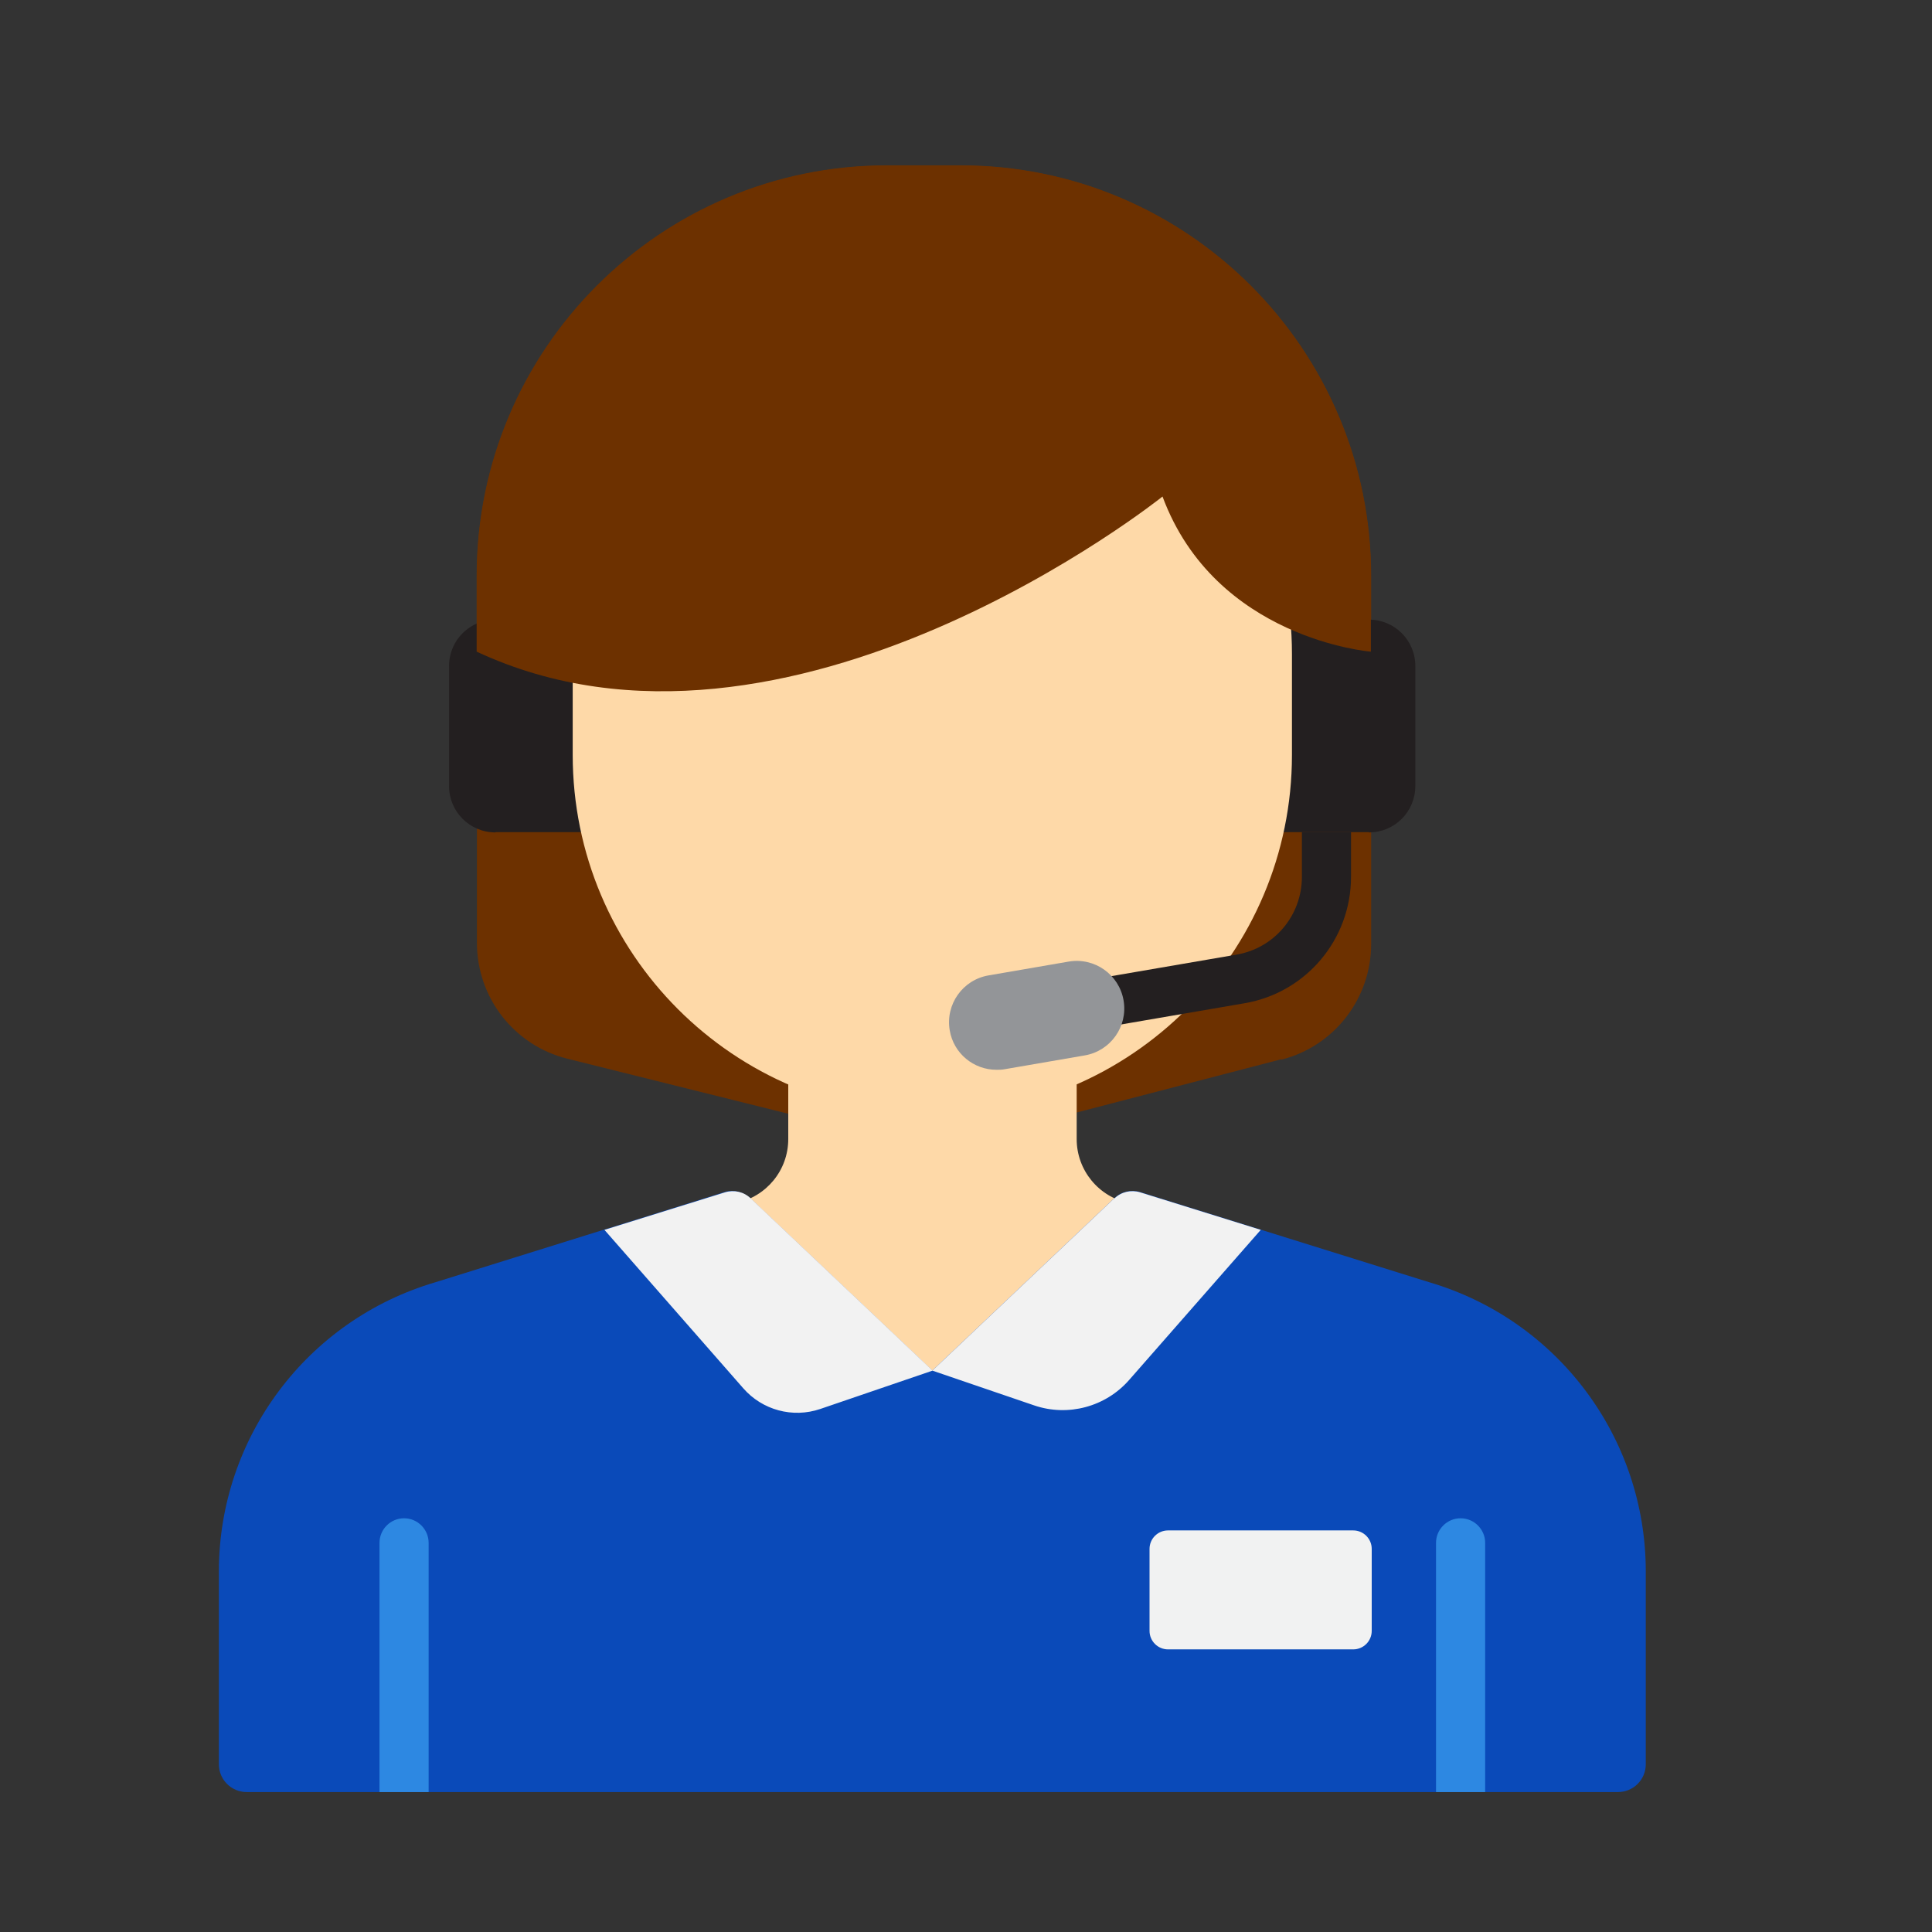 <?xml version="1.0" encoding="UTF-8"?><svg id="Layer_1" xmlns="http://www.w3.org/2000/svg" viewBox="0 0 70 70"><rect x="0" y="0" width="70" height="70" fill="#333333" stroke="none"/><defs><style>.cls-1{fill:#f2f2f2;}.cls-2{fill:#f1f2f2;}.cls-3{fill:#fed9a8;}.cls-4{fill:#6d3100;}.cls-5{fill:#939598;}.cls-6{fill:#231f20;}.cls-7{fill:#0a4ab9;}.cls-8{fill:#2d88e2;}</style></defs><path class="cls-4" d="m46.42,38.38l-11.53,3c-.71.19-1.46.19-2.17.01l-12.16-3.03c-1.93-.48-3.28-2.21-3.28-4.2v-13.29c0-8.21,6.66-14.87,14.87-14.87h2.66c8.21,0,14.87,6.66,14.87,14.87v13.33c0,1.97-1.33,3.7-3.24,4.19Z"/><path class="cls-6" d="m17.95,30.15h3.15v-7.7h-3.15c-.93,0-1.68.75-1.68,1.68v4.35c0,.93.75,1.68,1.68,1.68h0Zm31.65,0h-3.15v-7.7h3.15c.93,0,1.68.75,1.68,1.68v4.35c0,.93-.75,1.68-1.68,1.68h0Z"/><path class="cls-3" d="m40.91,43.59c-1.1-.22-1.9-1.19-1.9-2.32v-5.33h-10.45v5.33c0,1.13-.79,2.09-1.9,2.32l-1.27.26v8.55h16.79v-8.55l-1.27-.26Z"/><path class="cls-7" d="m51.79,46.46l-10.48-3.27c-.33-.1-.68-.02-.93.22l-6.6,6.25-6.6-6.25c-.25-.23-.6-.32-.93-.22l-10.48,3.27c-4.65,1.37-7.84,5.63-7.84,10.48v6.98c0,.56.45,1.01,1.01,1.01h49.68c.56,0,1.01-.45,1.01-1.01h0v-6.98c0-4.85-3.19-9.11-7.84-10.48Z"/><path class="cls-3" d="m33.78,40.38c-7.2,0-13.03-5.83-13.03-13.03v-3.66c0-7.2,5.83-13.03,13.03-13.03s13.03,5.83,13.03,13.03v3.66c0,7.2-5.83,13.03-13.03,13.03Z"/><path class="cls-1" d="m27.19,43.41l6.6,6.25-4.07,1.39c-1,.34-2.1.04-2.79-.75l-5.03-5.74,4.37-1.36c.33-.1.68-.02.93.22Zm13.19,0l-6.6,6.25,3.69,1.26c1.23.42,2.59.05,3.44-.92l4.77-5.44-4.37-1.36c-.33-.1-.68-.02-.93.22Z"/><path class="cls-2" d="m49.03,59.76h-6.71c-.37,0-.67-.3-.67-.67v-2.97c0-.37.3-.67.67-.67h6.71c.37,0,.67.3.67.67v2.97c0,.37-.3.67-.67.67Z"/><path class="cls-4" d="m49.66,23.61s-5.62-.45-7.54-5.62c0,0-13.59,10.88-24.85,5.62v-2.75c0-8.21,6.66-14.87,14.87-14.87h2.66c8.21,0,14.87,6.66,14.87,14.87v2.75h0Z"/><path class="cls-8" d="m52.92,55.01c-.49,0-.89.4-.89.89h0v9.03h1.78v-9.03c0-.49-.4-.89-.89-.89h0Zm-38.28,0c-.49,0-.89.4-.89.89h0v9.03h1.78v-9.03c0-.49-.4-.89-.89-.89h0Z"/><path class="cls-6" d="m47.17,30.15v1.62c0,1.4-1,2.59-2.38,2.82l-8.96,1.54c-.48.08-.81.54-.73,1.03s.54.81,1.03.73h0l8.96-1.54c2.23-.38,3.86-2.31,3.86-4.58v-1.62h-1.78Z"/><path class="cls-5" d="m36.1,38.76c-.82,0-1.55-.59-1.69-1.43-.16-.94.47-1.83,1.41-1.99l2.9-.5c.94-.16,1.83.47,1.99,1.41.16.94-.47,1.83-1.41,1.99l-2.9.5c-.1.02-.2.02-.29.02h0Z"/></svg>